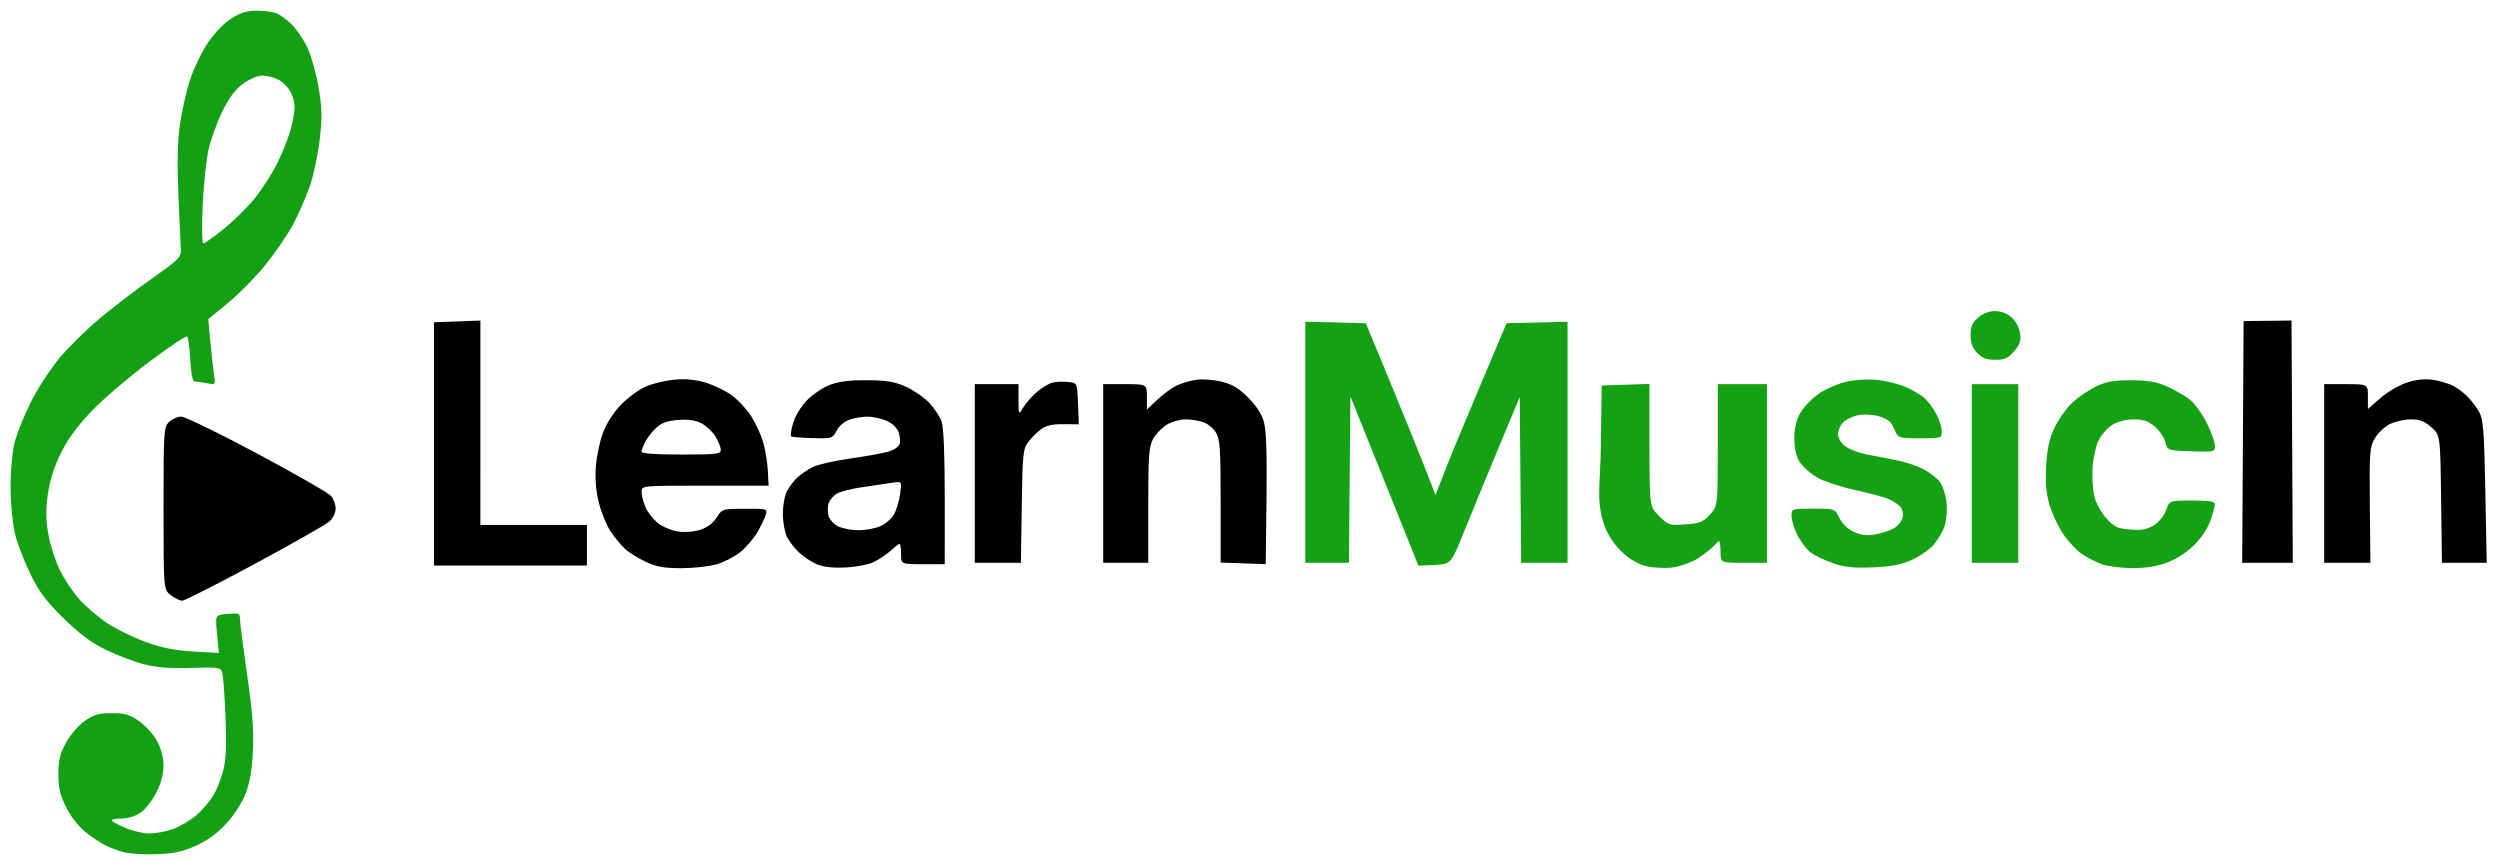 <?xml version="1.0" encoding="UTF-8" standalone="no"?>
<!-- Created with Inkscape (http://www.inkscape.org/) -->

<svg
   width="239.841mm"
   height="82.465mm"
   viewBox="0 0 239.841 82.465"
   version="1.1"
   id="svg1"
   xml:space="preserve"
   xmlns="http://www.w3.org/2000/svg"
   xmlns:svg="http://www.w3.org/2000/svg"><defs
     id="defs1" /><g
     id="layer1"
     transform="translate(-136.383,-676.979)"><path
       style="fill:#14a214;fill-opacity:1;fill-rule:evenodd;stroke-width:0.986"
       d="m 327.803,711.496 c -0.852,0 -1.257,-0.154 -1.74,-0.664 -0.451,-0.475 -0.629,-0.963 -0.629,-1.716 0,-0.828 0.155,-1.184 0.729,-1.673 0.459,-0.391 1.058,-0.622 1.617,-0.622 0.545,0 1.15,0.226 1.567,0.584 0.394,0.339 0.741,0.972 0.827,1.508 0.12,0.75 0.016,1.079 -0.556,1.753 -0.588,0.693 -0.888,0.83 -1.815,0.83 z"
       id="path135" /><path
       style="fill:#000000;fill-rule:evenodd;stroke-width:0.986"
       d="m 361.574,730.973 h -2.216 v -8.57 -8.57 h 2.096 c 2.096,0 2.096,0 2.096,1.191 v 1.191 l 1.2,-1.047 c 0.66,-0.576 1.794,-1.242 2.521,-1.481 0.871,-0.287 1.713,-0.381 2.473,-0.278 0.634,0.086 1.521,0.345 1.97,0.576 0.45,0.23 1.108,0.729 1.463,1.108 0.355,0.379 0.84,1.04 1.078,1.468 0.36,0.649 0.454,1.921 0.563,7.596 l 0.131,6.817 -2.148,-3.4e-4 -2.148,-3.2e-4 -0.079,-6.124 c -0.079,-6.124 -0.079,-6.124 -0.935,-6.882 -0.66,-0.584 -1.11,-0.757 -1.965,-0.757 -0.61,2.2e-4 -1.518,0.205 -2.018,0.454 -0.5,0.25 -1.148,0.863 -1.441,1.363 -0.496,0.845 -0.529,1.295 -0.479,6.427 l 0.054,5.518 z"
       id="path134" /><path
       style="fill:#000000;fill-rule:evenodd;stroke-width:0.986"
       d="m 353.918,730.973 h -2.427 l 0.068,-11.596 0.068,-11.596 2.298,-0.025 2.298,-0.025 0.061,11.621 0.061,11.621 z"
       id="path133" /><path
       style="fill:#14a214;fill-opacity:1;fill-rule:evenodd;stroke-width:0.986"
       d="m 327.781,730.973 h -2.227 v -8.57 -8.57 h 2.227 2.227 v 8.57 8.57 z"
       id="path132" /><path
       style="fill:#000000;fill-rule:evenodd;stroke-width:0.986"
       d="m 232.115,730.973 h -2.213 v -8.57 -8.57 h 2.096 2.096 l 9.8e-4,1.493 c 9.8e-4,1.493 9.8e-4,1.493 0.487,0.703 0.267,-0.435 0.866,-1.107 1.329,-1.493 0.464,-0.387 1.113,-0.77 1.442,-0.852 0.329,-0.082 0.998,-0.111 1.487,-0.065 0.888,0.084 0.888,0.084 0.964,2.075 l 0.076,1.991 -1.474,-0.013 c -1.067,-0.01 -1.663,0.126 -2.156,0.492 -0.375,0.278 -0.925,0.827 -1.223,1.221 -0.499,0.661 -0.546,1.136 -0.621,6.151 l -0.08,5.435 z"
       id="path131" /><path
       style="fill:#14a214;fill-opacity:1;fill-rule:evenodd;stroke-width:0.986"
       d="m 274.023,731.178 -1.56,0.076 -3.264,-8.126 -3.264,-8.126 -0.069,7.985 -0.069,7.985 h -2.093 -2.093 v -11.564 -11.564 l 2.903,0.073 2.903,0.073 2.362,5.713 c 1.299,3.142 2.803,6.851 3.343,8.241 l 0.981,2.528 0.826,-2.139 c 0.455,-1.176 1.988,-4.885 3.408,-8.241 l 2.581,-6.103 2.925,-0.073 2.925,-0.073 v 11.564 11.564 h -2.224 -2.224 l -0.069,-7.949 -0.069,-7.949 -2.041,4.897 c -1.123,2.694 -2.608,6.3 -3.3,8.014 -1.258,3.116 -1.258,3.116 -2.818,3.192 z"
       id="path130" /><path
       style="fill:#000000;fill-rule:evenodd;stroke-width:0.986"
       d="m 257.887,724.87 -0.076,6.232 -2.162,-0.075 -2.162,-0.075 v -5.857 c 0,-5.045 -0.062,-5.961 -0.445,-6.604 -0.245,-0.411 -0.793,-0.867 -1.218,-1.014 -0.425,-0.147 -1.198,-0.267 -1.717,-0.266 -0.519,5.4e-4 -1.321,0.229 -1.783,0.508 -0.461,0.279 -1.051,0.892 -1.31,1.362 -0.412,0.748 -0.471,1.552 -0.471,6.373 v 5.518 l -2.162,4.6e-4 -2.162,4.7e-4 v -8.57 -8.57 h 2.096 c 2.096,0 2.096,0 2.096,1.221 v 1.221 l 0.983,-0.933 c 0.541,-0.513 1.354,-1.118 1.807,-1.344 0.453,-0.226 1.3,-0.486 1.882,-0.578 0.587,-0.093 1.671,-0.022 2.437,0.16 1.054,0.251 1.664,0.61 2.587,1.524 0.808,0.801 1.314,1.582 1.532,2.364 0.227,0.817 0.302,3.038 0.249,7.4 z"
       id="path129" /><path
       style="fill:#000000;fill-rule:evenodd;stroke-width:0.986"
       d="m 185.353,731.232 h -7.338 v -11.667 -11.667 l 2.228,-0.084 2.228,-0.084 -6.2e-4,9.803 -6e-4,9.803 h 5.11 5.11 v 1.948 1.948 z"
       id="path128" /><path
       style="fill:#14a214;fill-opacity:1;fill-rule:evenodd;stroke-width:0.986"
       d="m 340.939,731.481 c -1.04,-0.006 -2.336,-0.169 -2.881,-0.362 -0.545,-0.193 -1.403,-0.626 -1.907,-0.962 -0.503,-0.337 -1.318,-1.196 -1.81,-1.91 -0.492,-0.714 -1.094,-1.993 -1.337,-2.842 -0.323,-1.128 -0.408,-2.144 -0.314,-3.77 0.097,-1.687 0.297,-2.581 0.828,-3.692 0.385,-0.806 1.183,-1.898 1.773,-2.426 0.59,-0.529 1.619,-1.21 2.285,-1.514 0.925,-0.422 1.706,-0.55 3.308,-0.542 1.59,0.008 2.409,0.15 3.392,0.59 0.713,0.319 1.676,0.866 2.14,1.217 0.464,0.351 1.208,1.359 1.652,2.241 0.445,0.882 0.808,1.881 0.808,2.221 0,0.609 -0.033,0.617 -2.277,0.543 -2.277,-0.075 -2.277,-0.075 -2.491,-0.897 -0.118,-0.452 -0.576,-1.124 -1.019,-1.493 -0.607,-0.506 -1.097,-0.671 -1.998,-0.671 -0.739,0 -1.519,0.199 -2.048,0.523 -0.47,0.288 -1.068,0.96 -1.329,1.493 -0.261,0.533 -0.521,1.732 -0.578,2.663 -0.057,0.931 0.033,2.197 0.2,2.812 0.167,0.615 0.69,1.536 1.162,2.047 0.743,0.803 1.05,0.942 2.277,1.032 1.093,0.08 1.609,-0.014 2.247,-0.412 0.47,-0.293 0.974,-0.916 1.166,-1.443 0.338,-0.927 0.338,-0.927 2.513,-0.927 1.628,0 2.175,0.086 2.175,0.343 0,0.189 -0.189,0.893 -0.42,1.564 -0.25,0.727 -0.887,1.684 -1.575,2.366 -0.712,0.705 -1.712,1.351 -2.604,1.682 -0.99,0.367 -2.046,0.533 -3.338,0.526 z"
       id="path127" /><path
       style="fill:#14a214;fill-opacity:1;fill-rule:evenodd;stroke-width:0.986"
       d="m 315.988,731.415 c -1.828,0.07 -2.674,-0.021 -3.761,-0.405 -0.771,-0.272 -1.715,-0.72 -2.096,-0.995 -0.382,-0.275 -0.959,-1.015 -1.284,-1.644 -0.324,-0.629 -0.59,-1.469 -0.59,-1.867 0,-0.724 0,-0.724 2.084,-0.724 2.084,0 2.084,0 2.51,0.889 0.258,0.538 0.793,1.062 1.356,1.326 0.647,0.304 1.248,0.387 1.973,0.272 0.573,-0.091 1.382,-0.339 1.797,-0.552 0.415,-0.213 0.829,-0.678 0.919,-1.035 0.098,-0.388 0.021,-0.819 -0.193,-1.074 -0.196,-0.234 -0.727,-0.58 -1.18,-0.767 -0.453,-0.187 -1.913,-0.577 -3.246,-0.865 -1.333,-0.288 -2.945,-0.827 -3.583,-1.198 -0.638,-0.37 -1.388,-1.044 -1.666,-1.497 -0.34,-0.553 -0.506,-1.292 -0.503,-2.252 0.002,-0.997 0.182,-1.742 0.594,-2.467 0.325,-0.571 1.15,-1.41 1.833,-1.865 0.683,-0.454 1.905,-0.963 2.715,-1.129 0.858,-0.176 2.089,-0.229 2.946,-0.126 0.81,0.098 2.001,0.407 2.648,0.687 0.647,0.28 1.454,0.767 1.794,1.082 0.34,0.314 0.843,1.005 1.117,1.535 0.274,0.53 0.499,1.26 0.499,1.623 0,0.651 -0.026,0.66 -2.093,0.66 -2.093,0 -2.093,0 -2.469,-0.892 -0.291,-0.691 -0.612,-0.963 -1.42,-1.202 -0.592,-0.176 -1.457,-0.233 -2,-0.132 -0.526,0.098 -1.186,0.405 -1.467,0.683 -0.28,0.278 -0.509,0.789 -0.509,1.135 0,0.367 0.28,0.849 0.671,1.153 0.369,0.288 1.283,0.646 2.031,0.795 0.748,0.15 2.024,0.396 2.836,0.547 0.812,0.151 1.984,0.532 2.605,0.847 0.621,0.315 1.359,0.885 1.64,1.267 0.281,0.382 0.567,1.274 0.635,1.982 0.069,0.708 -0.019,1.72 -0.195,2.249 -0.176,0.529 -0.661,1.346 -1.077,1.815 -0.416,0.47 -1.376,1.123 -2.134,1.452 -1.016,0.441 -1.996,0.622 -3.736,0.688 z"
       id="path126" /><path
       style="fill:#14a214;fill-opacity:1;fill-rule:evenodd;stroke-width:0.986"
       d="m 296.086,731.465 c -0.728,-0.015 -1.539,-0.038 -2.242,-0.315 -0.808,-0.318 -1.546,-0.854 -2.134,-1.492 -0.682,-0.74 -1.245,-1.64 -1.523,-2.607 -0.667,-2.323 -0.277,-3.467 -0.224,-7.246 l 0.082,-5.843 2.293,-0.075 2.293,-0.075 v 5.879 c 0,5.879 0,5.879 0.922,6.793 0.891,0.883 0.976,0.91 2.528,0.799 1.403,-0.101 1.701,-0.22 2.354,-0.944 0.747,-0.829 0.747,-0.829 0.747,-6.667 v -5.839 h 2.358 2.359 v 8.57 8.57 h -2.227 c -2.227,0 -2.227,0 -2.227,-1.039 0,-0.571 -0.071,-1.039 -0.159,-1.039 -0.087,0 -0.422,0.435 -0.656,0.626 -0.585,0.479 -1.169,0.988 -1.858,1.298 -0.839,0.378 -1.765,0.674 -2.685,0.645 -5e-5,0 -1.3e-4,-4e-5 -1.3e-4,-4e-5 z"
       id="path125" /><path
       id="path123"
       style="fill:#000000;fill-rule:evenodd;stroke-width:0.986"
       d="m 219.552,713.456 c -1.648,-0.009 -2.718,0.125 -3.553,0.444 -0.657,0.251 -1.635,0.905 -2.175,1.453 -0.567,0.575 -1.136,1.504 -1.347,2.199 -0.201,0.661 -0.283,1.248 -0.183,1.303 0.1,0.055 1.03,0.124 2.066,0.153 1.844,0.052 1.893,0.036 2.285,-0.715 0.23,-0.441 0.755,-0.89 1.234,-1.055 0.458,-0.158 1.232,-0.288 1.72,-0.288 0.488,0 1.296,0.17 1.797,0.377 0.546,0.226 1.018,0.656 1.178,1.073 0.147,0.383 0.198,0.912 0.114,1.175 -0.087,0.271 -0.574,0.596 -1.12,0.748 -0.532,0.147 -2.176,0.439 -3.653,0.648 -1.477,0.209 -3.069,0.572 -3.538,0.807 -0.469,0.235 -1.128,0.676 -1.466,0.981 -0.338,0.305 -0.799,0.904 -1.024,1.333 -0.236,0.448 -0.404,1.395 -0.396,2.232 0.007,0.799 0.192,1.792 0.41,2.207 0.219,0.415 0.733,1.07 1.142,1.455 0.409,0.385 1.157,0.883 1.661,1.107 0.626,0.278 1.5,0.382 2.752,0.328 v 5.1e-4 c 1.039,-0.045 2.233,-0.272 2.754,-0.523 0.506,-0.244 1.238,-0.736 1.627,-1.093 0.389,-0.357 0.771,-0.649 0.849,-0.649 0.078,0 0.142,0.439 0.142,0.975 0,0.976 1.7e-4,0.976 2.095,0.974 l 2.095,-0.002 0.001,-6.389 c 7.5e-4,-4.068 -0.106,-6.709 -0.295,-7.271 -0.163,-0.485 -0.711,-1.313 -1.217,-1.84 -0.506,-0.527 -1.522,-1.223 -2.258,-1.546 -1.057,-0.464 -1.834,-0.591 -3.697,-0.601 z m 2.974,9.767 c 0.368,-0.004 0.337,0.22 0.213,1.114 -0.091,0.656 -0.338,1.525 -0.551,1.931 -0.212,0.407 -0.792,0.931 -1.289,1.164 -0.497,0.233 -1.475,0.42 -2.174,0.414 -0.699,-0.006 -1.593,-0.184 -1.988,-0.396 -0.395,-0.212 -0.788,-0.667 -0.875,-1.01 -0.087,-0.343 -0.08,-0.869 0.016,-1.169 0.096,-0.3 0.431,-0.711 0.745,-0.915 0.314,-0.204 1.454,-0.496 2.535,-0.649 1.081,-0.153 2.366,-0.343 2.855,-0.421 0.222,-0.036 0.389,-0.062 0.512,-0.063 z" /><path
       id="path121"
       style="fill:#000000;fill-rule:evenodd;stroke-width:0.986"
       d="m 201.783,713.363 c -0.253,0.004 -0.511,0.02 -0.778,0.047 -0.852,0.088 -2.066,0.386 -2.696,0.663 -0.631,0.277 -1.674,1.04 -2.318,1.697 -0.707,0.721 -1.398,1.783 -1.744,2.68 -0.315,0.817 -0.631,2.306 -0.702,3.308 -0.087,1.227 0.014,2.373 0.306,3.506 0.239,0.925 0.738,2.14 1.11,2.698 0.372,0.558 0.986,1.304 1.366,1.658 0.379,0.354 1.279,0.919 2,1.255 1.036,0.483 1.754,0.612 3.425,0.614 1.163,9.8e-4 2.696,-0.169 3.407,-0.379 0.711,-0.21 1.734,-0.745 2.275,-1.188 0.541,-0.443 1.266,-1.294 1.611,-1.89 0.345,-0.596 0.707,-1.347 0.804,-1.669 0.173,-0.574 0.136,-0.584 -2.004,-0.574 -2.165,0.01 -2.183,0.016 -2.709,0.844 -0.337,0.531 -0.902,0.955 -1.554,1.167 -0.624,0.203 -1.476,0.267 -2.175,0.163 -0.652,-0.097 -1.498,-0.461 -1.953,-0.841 -0.442,-0.368 -0.964,-1.051 -1.161,-1.518 -0.197,-0.466 -0.358,-1.114 -0.358,-1.44 -1.1e-4,-0.593 -1.1e-4,-0.592 6.093,-0.592 h 6.093 l -0.074,-1.428 c -0.041,-0.786 -0.242,-2.013 -0.448,-2.727 -0.206,-0.714 -0.727,-1.849 -1.158,-2.521 -0.431,-0.673 -1.283,-1.581 -1.894,-2.019 -0.61,-0.438 -1.757,-0.984 -2.549,-1.212 -0.745,-0.215 -1.453,-0.312 -2.211,-0.301 z m 0.162,3.877 c 0.709,-0.011 1.242,0.097 1.72,0.342 0.462,0.237 1.071,0.805 1.352,1.262 0.281,0.457 0.512,1.036 0.513,1.286 8.8e-4,0.412 -0.354,0.454 -3.799,0.454 -2.478,0 -3.8,-0.095 -3.8,-0.272 0,-0.15 0.166,-0.588 0.368,-0.974 0.203,-0.386 0.673,-0.984 1.046,-1.329 0.49,-0.453 1.067,-0.659 2.079,-0.743 0.184,-0.015 0.357,-0.024 0.521,-0.027 z" /><path
       style="fill:#000000;fill-rule:evenodd;stroke-width:0.986"
       d="m 153.861,734.608 c -0.224,0 -0.719,-0.242 -1.099,-0.538 -0.69,-0.538 -0.69,-0.538 -0.69,-8.31 0,-7.425 0.023,-7.795 0.524,-8.291 0.288,-0.286 0.819,-0.519 1.179,-0.519 0.36,0 3.633,1.592 7.272,3.538 3.639,1.946 6.823,3.77 7.076,4.054 0.252,0.284 0.459,0.833 0.459,1.221 0,0.4 -0.255,0.936 -0.59,1.238 -0.324,0.293 -3.545,2.125 -7.156,4.07 -3.612,1.945 -6.75,3.537 -6.975,3.537 z"
       id="path120" /><path
       id="path22"
       style="fill:#13a014;fill-opacity:1;fill-rule:evenodd;stroke-width:0.986"
       d="m 161.016,677.997 c -0.917,0 -1.552,0.195 -2.428,0.746 -0.716,0.45 -1.618,1.386 -2.275,2.361 -0.599,0.889 -1.379,2.527 -1.734,3.64 -0.355,1.113 -0.786,3.059 -0.957,4.325 -0.211,1.556 -0.25,3.732 -0.121,6.717 0.105,2.428 0.21,4.755 0.233,5.172 0.037,0.682 -0.24,0.956 -2.782,2.748 -1.553,1.095 -3.818,2.826 -5.034,3.847 -1.216,1.021 -2.926,2.706 -3.801,3.744 -0.875,1.039 -2.117,2.94 -2.761,4.225 -0.644,1.285 -1.348,3.034 -1.565,3.885 -0.23,0.901 -0.393,2.692 -0.391,4.285 0.002,1.53 0.18,3.481 0.404,4.425 0.22,0.928 0.881,2.675 1.469,3.881 0.853,1.75 1.5,2.615 3.199,4.285 1.567,1.539 2.649,2.345 4.095,3.048 1.081,0.525 2.728,1.148 3.66,1.385 1.208,0.306 2.501,0.404 4.507,0.343 2.626,-0.081 2.824,-0.052 2.97,0.433 0.086,0.286 0.226,2.165 0.312,4.176 0.108,2.52 0.054,4.094 -0.172,5.064 -0.181,0.774 -0.609,1.894 -0.952,2.489 -0.343,0.595 -1.111,1.494 -1.705,1.998 -0.594,0.504 -1.618,1.098 -2.276,1.32 -0.657,0.222 -1.654,0.404 -2.214,0.404 -0.56,0 -1.601,-0.248 -2.312,-0.551 -0.711,-0.303 -1.293,-0.625 -1.292,-0.714 4.5e-4,-0.089 0.449,-0.168 0.997,-0.173 0.593,-0.007 1.326,-0.244 1.811,-0.586 0.448,-0.316 1.12,-1.182 1.492,-1.923 0.437,-0.868 0.678,-1.777 0.678,-2.554 0,-0.762 -0.224,-1.628 -0.61,-2.351 -0.335,-0.629 -1.109,-1.493 -1.72,-1.919 -0.923,-0.644 -1.366,-0.775 -2.629,-0.775 -1.234,0 -1.716,0.136 -2.568,0.721 -0.592,0.407 -1.377,1.309 -1.802,2.073 -0.61,1.096 -0.754,1.673 -0.756,3.041 -0.003,1.331 0.152,2.003 0.734,3.178 0.435,0.879 1.188,1.852 1.834,2.37 0.603,0.484 1.476,1.07 1.939,1.303 0.464,0.233 1.289,0.535 1.834,0.67 0.545,0.135 1.934,0.214 3.087,0.175 1.635,-0.056 2.46,-0.234 3.746,-0.808 1.122,-0.501 2.058,-1.18 2.93,-2.125 0.756,-0.82 1.517,-2 1.857,-2.881 0.401,-1.038 0.615,-2.282 0.702,-4.089 0.094,-1.953 -0.044,-3.77 -0.558,-7.324 -0.376,-2.6 -0.684,-4.997 -0.684,-5.326 0,-0.55 -0.095,-0.59 -1.192,-0.504 -1.192,0.094 -1.192,0.094 -1.01,1.925 l 0.182,1.831 -2.462,-0.147 c -1.802,-0.108 -3.034,-0.355 -4.596,-0.922 -1.174,-0.426 -2.839,-1.248 -3.701,-1.827 -0.861,-0.579 -2.054,-1.604 -2.652,-2.276 -0.597,-0.673 -1.436,-1.935 -1.864,-2.805 -0.428,-0.87 -0.922,-2.428 -1.097,-3.461 -0.24,-1.415 -0.248,-2.367 -0.031,-3.855 0.193,-1.326 0.609,-2.621 1.264,-3.935 0.672,-1.347 1.601,-2.606 2.972,-4.028 1.097,-1.138 3.56,-3.242 5.474,-4.677 1.914,-1.435 3.557,-2.533 3.651,-2.44 0.094,0.093 0.226,1.104 0.292,2.247 0.083,1.422 0.224,2.078 0.448,2.078 0.18,0 0.699,0.074 1.154,0.164 0.828,0.164 0.828,0.164 0.676,-0.844 -0.083,-0.554 -0.241,-1.975 -0.35,-3.158 l -0.199,-2.149 1.902,-1.559 c 1.046,-0.858 2.669,-2.51 3.607,-3.672 0.938,-1.162 2.131,-2.914 2.65,-3.894 0.52,-0.98 1.236,-2.626 1.593,-3.657 0.356,-1.032 0.781,-3.044 0.943,-4.472 0.244,-2.15 0.225,-3.007 -0.113,-4.977 -0.224,-1.309 -0.696,-3.004 -1.048,-3.767 -0.352,-0.763 -1.033,-1.776 -1.513,-2.252 -0.48,-0.476 -1.156,-0.972 -1.502,-1.102 -0.346,-0.13 -1.188,-0.237 -1.871,-0.237 z m 0.543,6.232 c 0.418,0 1.106,0.177 1.528,0.394 0.423,0.217 0.948,0.736 1.166,1.155 0.219,0.419 0.396,1.089 0.394,1.489 -0.002,0.4 -0.175,1.37 -0.386,2.155 -0.211,0.786 -0.792,2.246 -1.292,3.246 -0.5,1 -1.478,2.515 -2.173,3.367 -0.695,0.852 -2.028,2.164 -2.963,2.916 -0.934,0.752 -1.805,1.369 -1.935,1.372 -0.136,0.003 -0.167,-1.508 -0.075,-3.566 0.088,-1.964 0.34,-4.389 0.56,-5.388 0.219,-1 0.823,-2.671 1.34,-3.714 0.667,-1.344 1.252,-2.119 2.008,-2.662 0.597,-0.429 1.401,-0.765 1.827,-0.765 z" /></g></svg>
